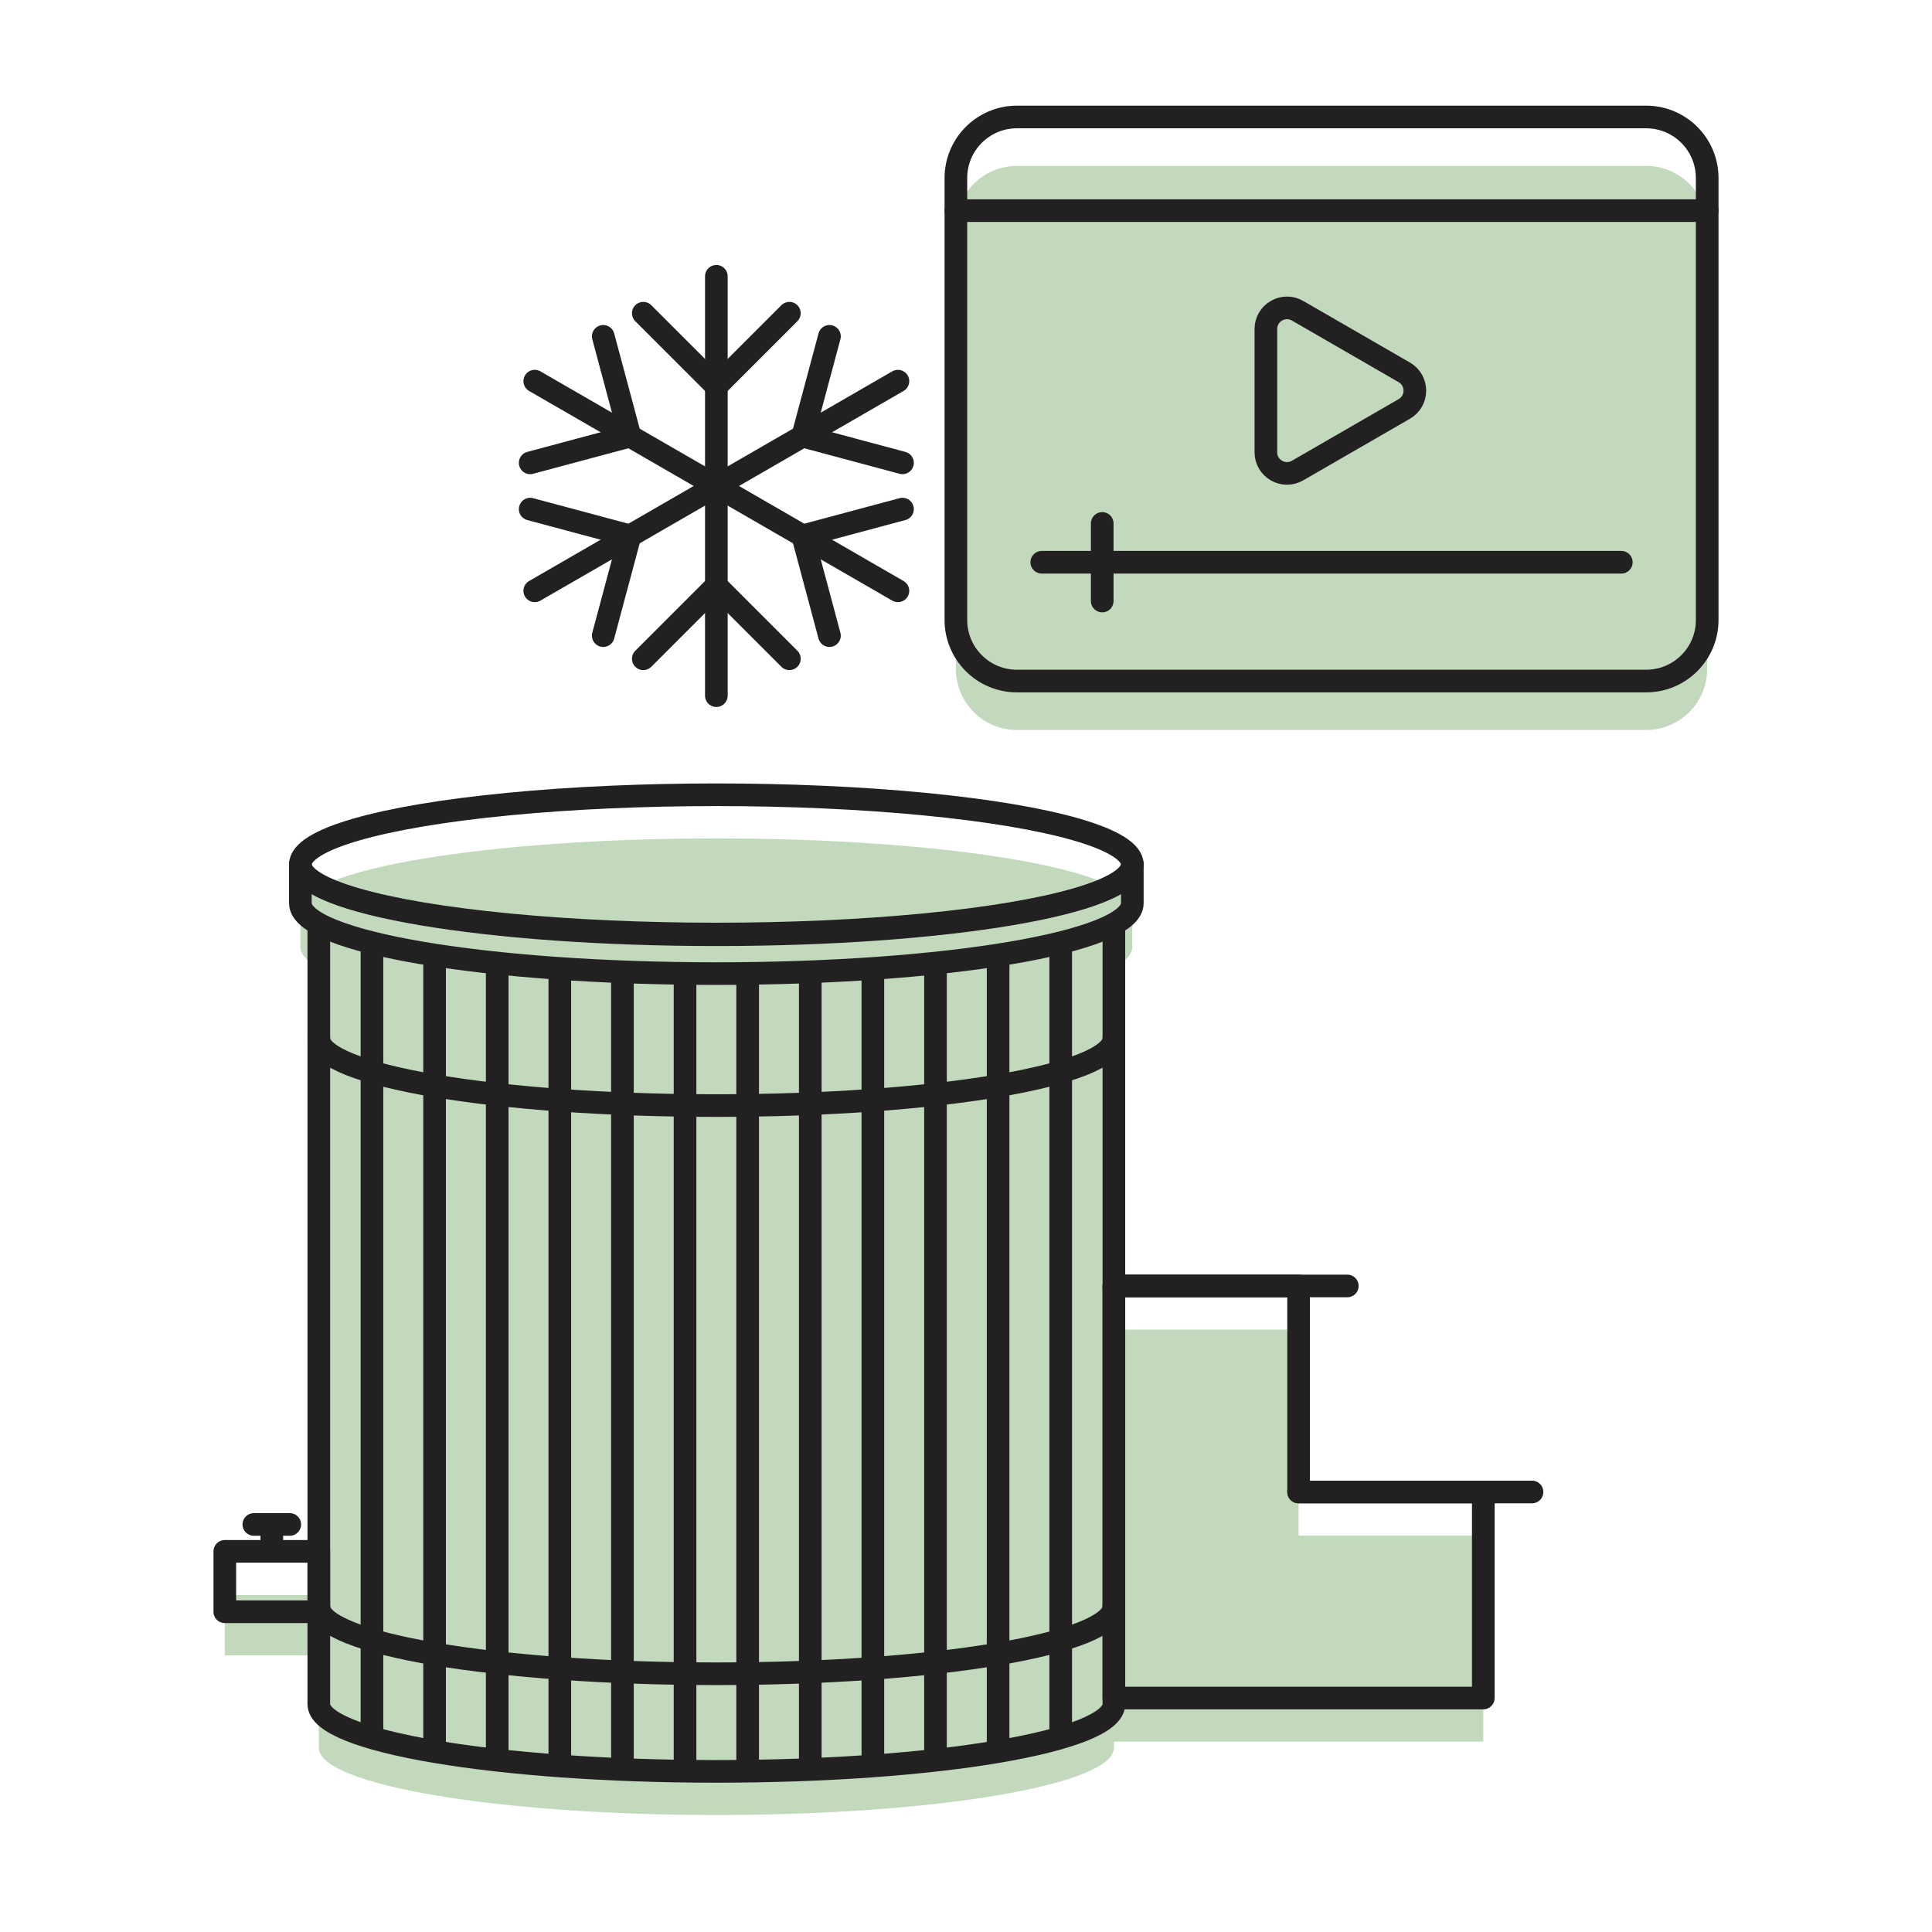 <?xml version="1.0" encoding="utf-8"?>
<!-- Generator: Adobe Illustrator 26.0.1, SVG Export Plug-In . SVG Version: 6.00 Build 0)  -->
<svg version="1.1" id="Layer_1" xmlns="http://www.w3.org/2000/svg" xmlns:xlink="http://www.w3.org/1999/xlink" x="0px" y="0px"
	 viewBox="0 0 1024 1024" style="enable-background:new 0 0 1024 1024;" xml:space="preserve">
<style type="text/css">
	.st0{fill:#C2D9BD;}
	.st1{fill:none;stroke:#222021;stroke-width:12;stroke-linecap:round;stroke-linejoin:round;stroke-miterlimit:10;}
</style>
<path class="st0" d="M688.28,813.91v-109.2h-97.9V515h-4.27c9.07-4.08,14.04-8.5,14.04-13.11v-20.61c0,14.9-51.7,27.75-126.41,33.72
	h-4.21c76.97-5.76,130.62-18.69,130.62-33.72c0-20.39-98.71-36.91-220.47-36.91s-220.47,16.53-220.47,36.91
	c0,15.03,53.65,27.96,130.62,33.72h-4.21c-74.71-5.97-126.41-18.82-126.41-33.72v20.61c0,4.61,4.97,9.03,14.04,13.11h-4.27v330.38
	h-49.83v32.01h49.83v48.99c0,19.67,94.34,35.62,210.7,35.62s210.7-15.95,210.7-35.62v-3.27h97.9h97.9v-109.2H688.28z"/>
<g>
	<path class="st1" d="M590.38,491.87v411.38c0,19.67-94.34,35.62-210.7,35.62s-210.7-15.95-210.7-35.62V491.87"/>
	<path class="st1" d="M600.15,458.15v20.61c0,20.59-98.71,37.27-220.47,37.27s-220.47-16.69-220.47-37.27v-20.61
		c0,20.59,98.71,37.27,220.47,37.27S600.15,478.74,600.15,458.15z"/>
	<path class="st1" d="M590.38,851.51c0,19.67-94.34,35.62-210.7,35.62s-210.7-15.95-210.7-35.62"/>
	<path class="st1" d="M590.38,550.36c0,19.67-94.34,35.62-210.7,35.62s-210.7-15.95-210.7-35.62"/>
	<line class="st1" x1="197.15" y1="919.8" x2="197.15" y2="500.48"/>
	<line class="st1" x1="230.34" y1="927.12" x2="230.34" y2="507.8"/>
	<line class="st1" x1="263.53" y1="931.71" x2="263.53" y2="512.4"/>
	<line class="st1" x1="296.71" y1="934.74" x2="296.71" y2="515.43"/>
	<line class="st1" x1="329.9" y1="936.61" x2="329.9" y2="517.3"/>
	<line class="st1" x1="363.09" y1="937.5" x2="363.09" y2="518.18"/>
	<line class="st1" x1="396.27" y1="937.5" x2="396.27" y2="518.18"/>
	<line class="st1" x1="429.46" y1="936.61" x2="429.46" y2="517.3"/>
	<line class="st1" x1="462.64" y1="934.74" x2="462.64" y2="515.43"/>
	<line class="st1" x1="495.83" y1="931.71" x2="495.83" y2="512.4"/>
	<line class="st1" x1="529.02" y1="927.12" x2="529.02" y2="507.8"/>
	<line class="st1" x1="562.2" y1="919.8" x2="562.2" y2="500.48"/>
	<polygon class="st1" points="688.28,790.78 688.28,681.58 590.38,681.58 590.38,899.98 688.28,899.98 786.18,899.98 786.18,790.78 
			"/>
	<line class="st1" x1="590.38" y1="681.58" x2="714.1" y2="681.58"/>
	<line class="st1" x1="688.28" y1="790.78" x2="812" y2="790.78"/>
	<rect x="119.15" y="822.25" class="st1" width="49.83" height="32.01"/>
	<line class="st1" x1="144.06" y1="822.25" x2="144.06" y2="808.26"/>
	<line class="st1" x1="134.55" y1="807.99" x2="153.58" y2="807.99"/>
	<ellipse class="st1" cx="379.68" cy="458.15" rx="220.47" ry="36.91"/>
</g>
<path class="st0" d="M872.49,386.91H539c-17.87,0-32.36-14.49-32.36-32.36V120.3c0-17.87,14.49-32.36,32.36-32.36h333.49
	c17.87,0,32.36,14.49,32.36,32.36v234.26C904.85,372.43,890.36,386.91,872.49,386.91z"/>
<path class="st1" d="M872.49,360.97H539c-17.87,0-32.36-14.49-32.36-32.36V94.36C506.64,76.49,521.13,62,539,62h333.49
	c17.87,0,32.36,14.49,32.36,32.36v234.26C904.85,346.49,890.36,360.97,872.49,360.97z"/>
<line class="st1" x1="552.16" y1="298" x2="859.33" y2="298"/>
<line class="st1" x1="584.2" y1="277.43" x2="584.2" y2="318.56"/>
<path class="st1" d="M687.74,249.4l56.55-32.65c7.47-4.31,7.47-15.09,0-19.4l-56.55-32.65c-7.47-4.31-16.8,1.08-16.8,9.7v65.3
	C670.94,248.33,680.27,253.71,687.74,249.4z"/>
<line class="st1" x1="506.64" y1="111.64" x2="904.85" y2="111.64"/>
<g>
	<g>
		<line class="st1" x1="379.68" y1="146.45" x2="379.68" y2="368.71"/>
		<g>
			<polyline class="st1" points="418.39,166.01 379.68,204.72 340.96,166.01 			"/>
			<polyline class="st1" points="340.96,349.16 379.68,310.44 418.39,349.16 			"/>
		</g>
	</g>
	<g>
		<line class="st1" x1="283.43" y1="313.15" x2="475.92" y2="202.02"/>
		<g>
			<polyline class="st1" points="281.01,269.84 333.9,284.01 319.73,336.9 			"/>
			<polyline class="st1" points="478.34,245.32 425.46,231.15 439.63,178.27 			"/>
		</g>
	</g>
	<g>
		<line class="st1" x1="475.92" y1="313.15" x2="283.43" y2="202.02"/>
		<g>
			<polyline class="st1" points="439.63,336.9 425.46,284.01 478.34,269.84 			"/>
			<polyline class="st1" points="319.73,178.27 333.9,231.15 281.01,245.32 			"/>
		</g>
	</g>
</g>
</svg>
